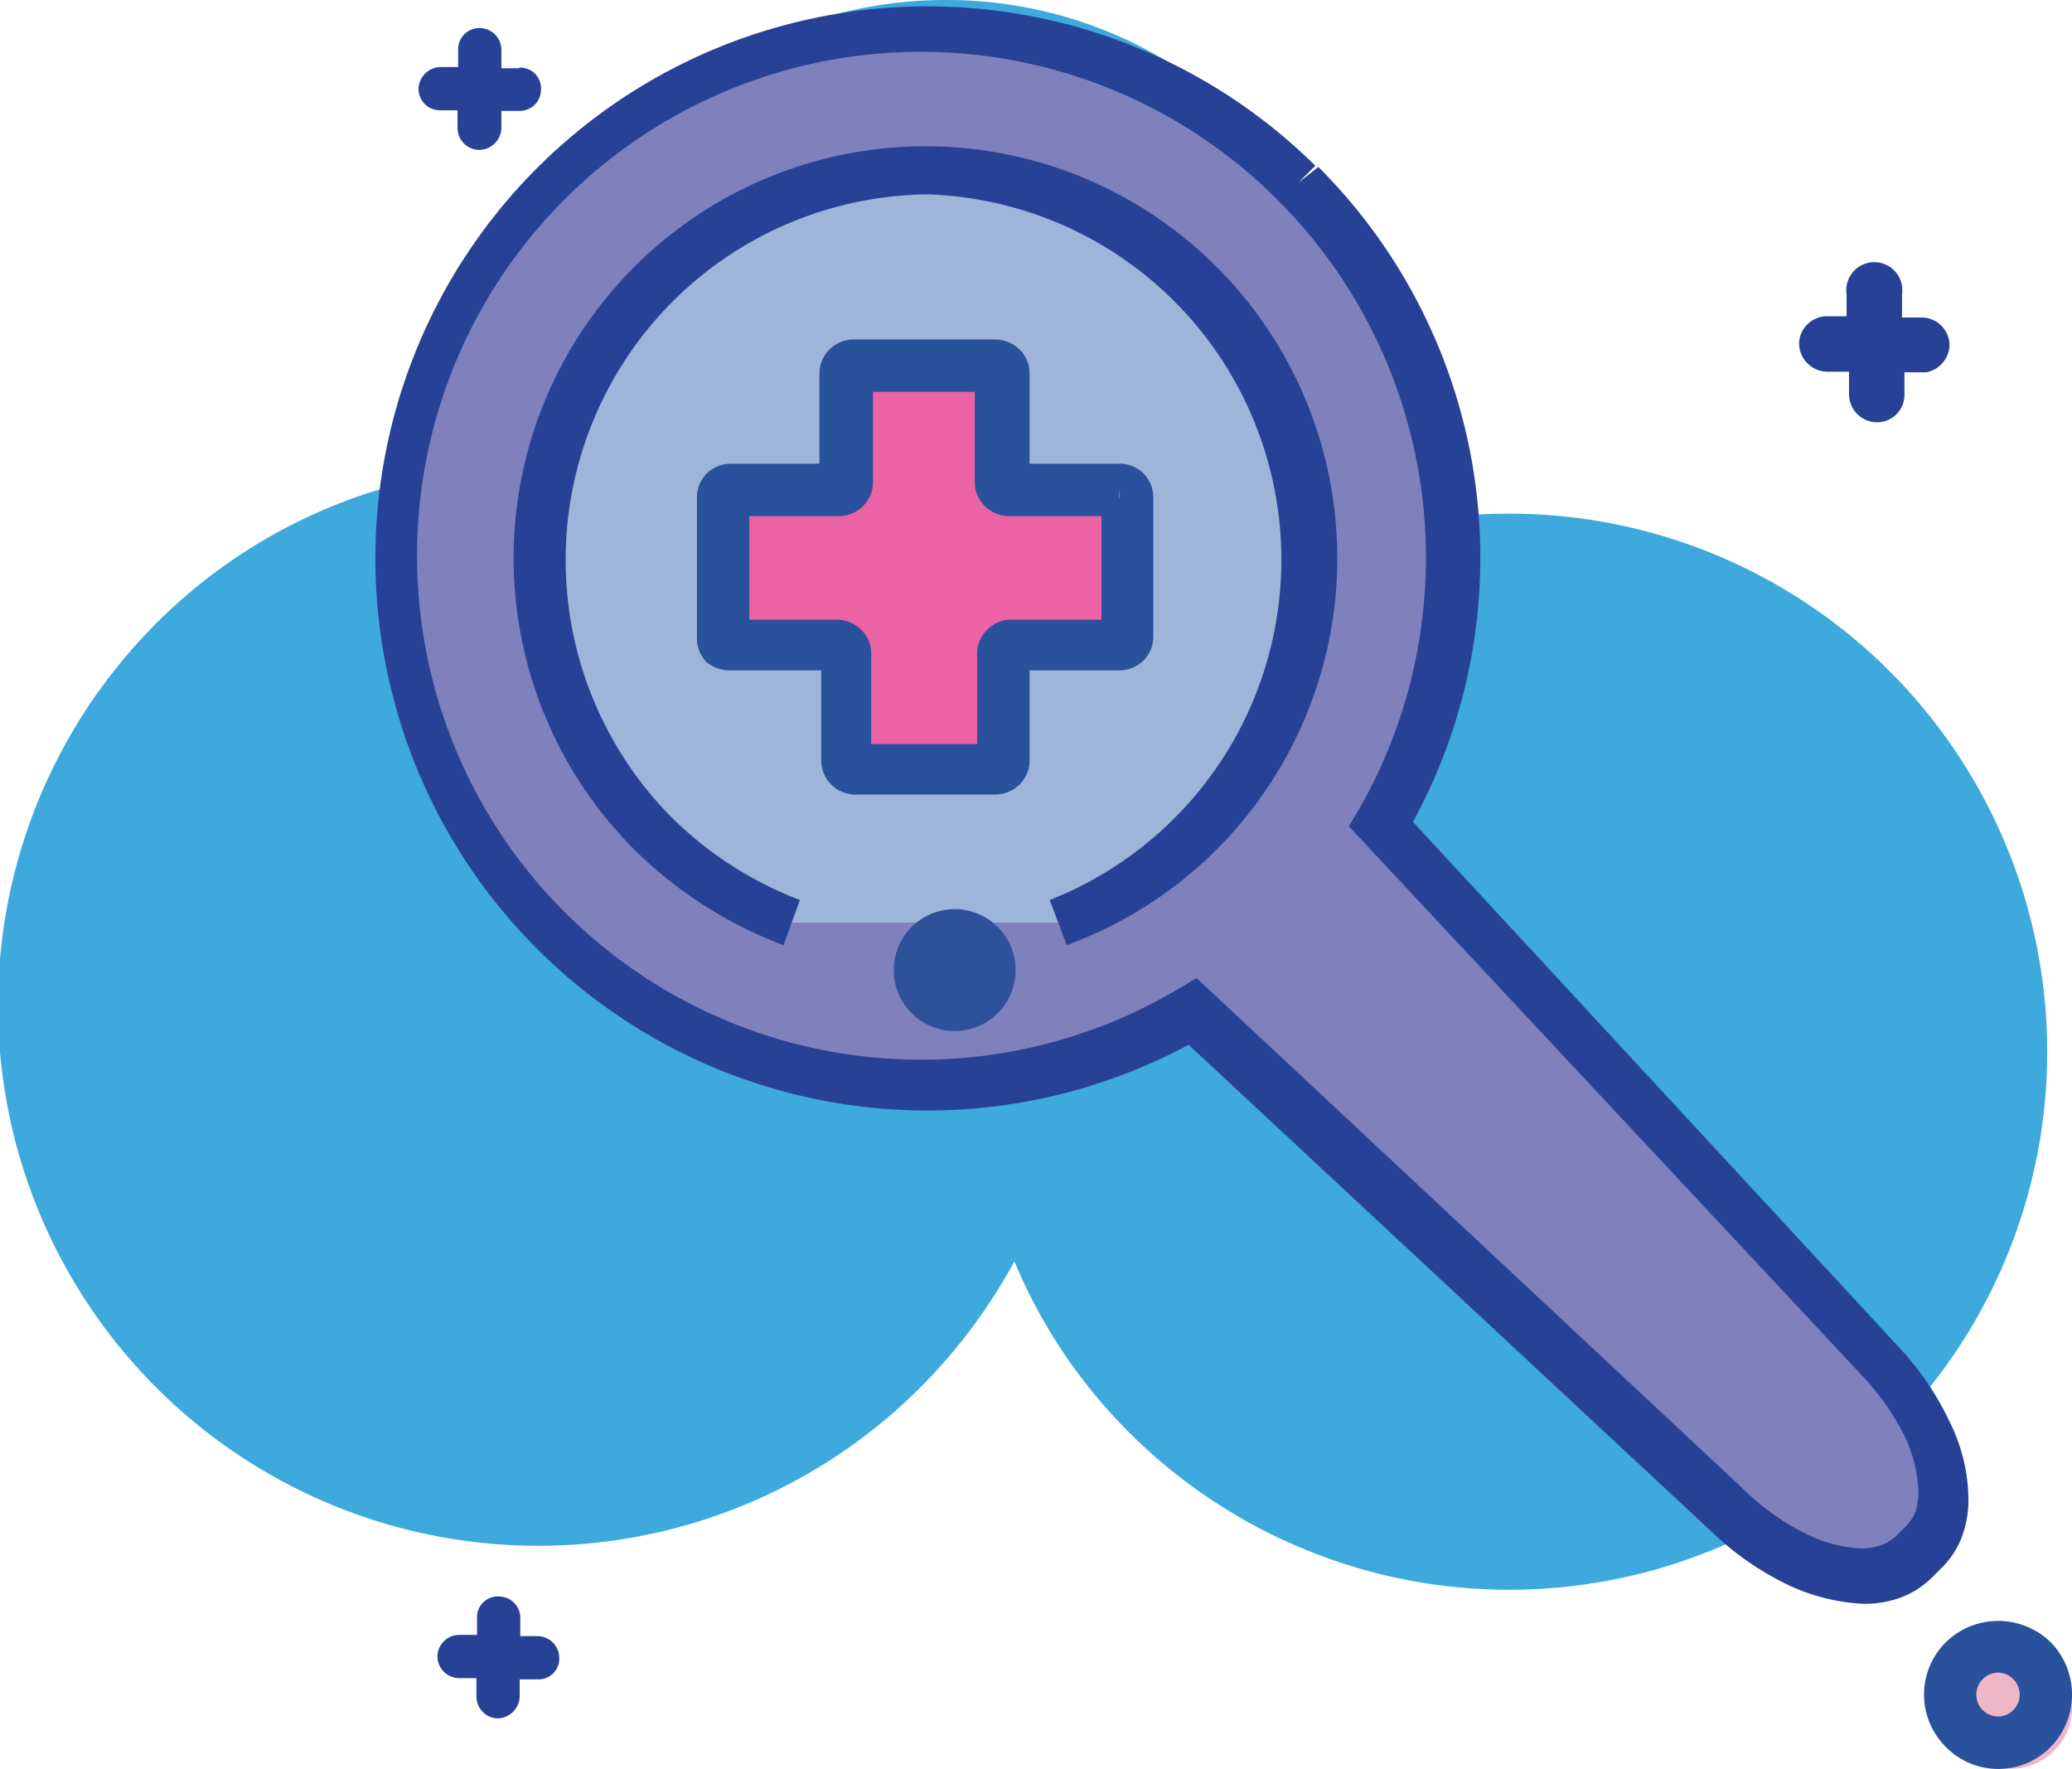 <svg xmlns="http://www.w3.org/2000/svg" xmlns:xlink="http://www.w3.org/1999/xlink" viewBox="0 0 34.01 29.03"><defs><style>.cls-1{fill:url(#linear-gradient);}.cls-2{fill:none;}.cls-3{mask:url(#mask);}.cls-4{clip-path:url(#clip-path);}.cls-5{fill:#3da9dc;}.cls-6{fill:#7f81bc;}.cls-7{fill:#274197;}.cls-8{fill:#efb6c8;}.cls-9{fill:#2a519c;}.cls-10{fill:#9cb5d9;}.cls-11{fill:#eb63a4;}.cls-12{fill:#2f5199;}</style><linearGradient id="linear-gradient" x1="-42.66" y1="527.29" x2="-41.66" y2="527.29" gradientTransform="matrix(-35.34, 0, 0, 35.34, -1378.88, -18534.42)" gradientUnits="userSpaceOnUse"><stop offset="0" stop-color="#fff"/><stop offset="1"/></linearGradient><mask id="mask" x="-445.35" y="-605.59" width="1398.64" height="1409.93" maskUnits="userSpaceOnUse"><g transform="translate(-1 -1)"><rect class="cls-1" x="-234.1" y="-415.08" width="978.16" height="1030.91" transform="translate(-9.94 170.43) rotate(-36.3)"/></g></mask><clipPath id="clip-path" transform="translate(-1 -1)"><rect class="cls-2" width="35.67" height="28.13"/></clipPath></defs><g id="Layer_2" data-name="Layer 2"><g id="Layer_1-2" data-name="Layer 1"><g class="cls-3"><g class="cls-4"><path class="cls-5" d="M16.55,1a7,7,0,0,0-7,7.66,8.76,8.76,0,0,0-5.66,2.26A8.85,8.85,0,1,0,15.78,24.08a9,9,0,0,0,1.87-2.38,8.67,8.67,0,0,0,1.59,2.5A8.83,8.83,0,1,0,23.31,9.78,7,7,0,0,0,16.55,1" transform="translate(-1 -1)"/></g></g><path class="cls-6" d="M22.31,4a8.66,8.66,0,1,0-1.74,13.6l8.82,8.21c1.1,1,2.43,1.35,3,.74l.18-.18c.61-.61.29-1.94-.74-3l-8.21-8.82A8.67,8.67,0,0,0,22.31,4" transform="translate(-1 -1)"/><path class="cls-7" d="M22.31,4l.28-.28A9.06,9.06,0,1,0,20.77,18l-.2-.33-.27.28,8.82,8.21a4.77,4.77,0,0,0,1.23.85,3.24,3.24,0,0,0,1.24.31,1.72,1.72,0,0,0,.6-.1,1.44,1.44,0,0,0,.52-.33l.18-.18a1.42,1.42,0,0,0,.32-.51,1.72,1.72,0,0,0,.1-.6A2.91,2.91,0,0,0,33,24.33a4.72,4.72,0,0,0-.84-1.23L24,14.28l-.29.27.34.19a9.06,9.06,0,0,0-1.41-11L22.31,4,22,4.31a8.3,8.3,0,0,1,1.29,10l-.15.25,8.41,9a4.24,4.24,0,0,1,.71,1,2.38,2.38,0,0,1,.23.91,1.16,1.16,0,0,1-.05.34.69.69,0,0,1-.14.22l-.18.18a.68.68,0,0,1-.23.14.83.83,0,0,1-.34.06,2.24,2.24,0,0,1-.91-.24,3.93,3.93,0,0,1-1-.71l-9-8.41-.25.15A8.27,8.27,0,1,1,22,4.31Z" transform="translate(-1 -1)"/><path class="cls-8" d="M34.72,28.32a1,1,0,0,1,0,1.41,1,1,0,0,1-1.42,0,1,1,0,0,1,0-1.41,1,1,0,0,1,1.42,0" transform="translate(-1 -1)"/><path class="cls-9" d="M34.35,28.26l-.3.3a.36.36,0,0,1,0,.5.36.36,0,0,1-.25.11.36.36,0,0,1-.26-.11.36.36,0,0,1,0-.5.36.36,0,0,1,.26-.11.36.36,0,0,1,.25.11l.3-.3.31-.31a1.24,1.24,0,0,0-.86-.35,1.23,1.23,0,0,0-.86.35,1.21,1.21,0,0,0,0,1.72,1.2,1.2,0,0,0,.86.36,1.21,1.21,0,0,0,.86-.36,1.23,1.23,0,0,0,0-1.72Z" transform="translate(-1 -1)"/><path class="cls-10" d="M18.38,16.14a6.37,6.37,0,1,0-6.69-1.48A6.21,6.21,0,0,0,14,16.14" transform="translate(-1 -1)"/><path class="cls-7" d="M18.51,16.51a6.76,6.76,0,1,0-7.1-1.57,6.93,6.93,0,0,0,2.45,1.57l.27-.74A6.07,6.07,0,0,1,12,14.39a6,6,0,0,1,4.23-10.2,6,6,0,0,1,2,11.58Z" transform="translate(-1 -1)"/><path class="cls-11" d="M19.38,9H17.6a.13.13,0,0,1-.13-.13V7.13A.13.13,0,0,0,17.34,7H15a.12.12,0,0,0-.12.13V8.91a.13.13,0,0,1-.13.13H13a.13.13,0,0,0-.13.13v2.3a.13.13,0,0,0,.13.13h1.78a.13.13,0,0,1,.13.13v1.78a.12.12,0,0,0,.12.13h2.31a.13.13,0,0,0,.13-.13V11.73a.13.13,0,0,1,.13-.13h1.78a.12.12,0,0,0,.12-.13V9.17A.12.12,0,0,0,19.38,9" transform="translate(-1 -1)"/><path class="cls-9" d="M19.38,9V8.61H17.6v.3l.21-.21a.27.27,0,0,0-.21-.09v.3l.21-.21-.21.21h.3a.31.31,0,0,0-.09-.21l-.21.21h.3V7.13a.55.55,0,0,0-.16-.39.59.59,0,0,0-.4-.17H15a.56.56,0,0,0-.39.17.55.55,0,0,0-.16.39V8.91h.3l-.22-.21a.3.3,0,0,0-.08.21h.3l-.22-.21.22.21v-.3a.31.31,0,0,0-.22.09l.22.21v-.3H13a.58.58,0,0,0-.4.16.56.56,0,0,0-.16.4v2.3a.56.56,0,0,0,.16.4A.58.58,0,0,0,13,12h1.78v-.3l-.22.21a.31.31,0,0,0,.22.09v-.3l-.22.21.22-.21h-.3a.3.3,0,0,0,.08.21l.22-.21h-.3v1.78a.55.55,0,0,0,.16.39.56.56,0,0,0,.39.17h2.31a.59.59,0,0,0,.4-.17.55.55,0,0,0,.16-.39V11.73h-.3l.21.21a.31.31,0,0,0,.09-.21h-.3l.21.21-.21-.21V12a.27.27,0,0,0,.21-.09l-.21-.21V12h1.78a.55.55,0,0,0,.39-.16.56.56,0,0,0,.16-.4V9.17a.56.56,0,0,0-.16-.4.55.55,0,0,0-.39-.16v.56l-.22.21a.34.34,0,0,0,.22.09v-.3l-.22.21.22-.21h-.3a.3.3,0,0,0,.08.21l.22-.21h-.3v2.3h.3l-.22-.21a.3.3,0,0,0-.08.21h.3l-.22-.21.22.21v-.3a.34.34,0,0,0-.22.09l.22.21v-.3H17.6a.53.53,0,0,0-.4.17.53.53,0,0,0-.16.39v1.78h.3l-.21-.21a.27.27,0,0,0-.09.21h.3l-.21-.21.21.21v-.3a.27.27,0,0,0-.21.09l.21.21v-.3H15v.3l.22-.21a.29.29,0,0,0-.22-.09v.3l.22-.21-.22.21h.3a.3.3,0,0,0-.08-.21l-.22.21h.3V11.73a.53.53,0,0,0-.16-.39.56.56,0,0,0-.39-.17H13v.3l.21-.21a.31.31,0,0,0-.21-.09v.3l.21-.21-.21.21h.3a.31.31,0,0,0-.09-.21l-.21.21h.3V9.17H13l.21.21a.31.31,0,0,0,.09-.21H13l.21.21L13,9.17v.3a.31.31,0,0,0,.21-.09L13,9.17v.3h1.78a.56.56,0,0,0,.39-.17.55.55,0,0,0,.16-.39V7.13H15l.22.21a.3.3,0,0,0,.08-.21H15l.22.21L15,7.13v.3a.29.29,0,0,0,.22-.09L15,7.13v.3h2.31v-.3l-.21.21a.27.27,0,0,0,.21.09v-.3l-.21.21.21-.21H17a.27.27,0,0,0,.09.21l.21-.21H17V8.91a.55.55,0,0,0,.16.39.57.57,0,0,0,.4.17h1.78Z" transform="translate(-1 -1)"/><path class="cls-7" d="M32.59,6.21h-.37V5.83a.46.46,0,1,0-.91,0v.36H31a.46.46,0,0,0-.47.44.47.47,0,0,0,.45.47h.37v.37a.46.46,0,0,0,.45.46.45.45,0,0,0,.46-.44V7.11h.36A.47.47,0,0,0,33,6.67a.46.46,0,0,0-.45-.46" transform="translate(-1 -1)"/><path class="cls-7" d="M9.83,27.85H9.54v-.29a.35.35,0,0,0-.35-.36.34.34,0,0,0-.36.34v.29H8.54a.36.36,0,0,0-.36.35.36.36,0,0,0,.35.36h.29v.29a.36.36,0,0,0,.34.37.37.37,0,0,0,.37-.35v-.29h.29a.34.34,0,0,0,.36-.35.36.36,0,0,0-.35-.36" transform="translate(-1 -1)"/><path class="cls-7" d="M9.52,2.12H9.23V1.82a.36.36,0,0,0-.35-.36.35.35,0,0,0-.36.35V2.1H8.23a.37.37,0,0,0-.36.35.35.35,0,0,0,.35.36h.29V3.1a.36.36,0,0,0,.35.36.37.37,0,0,0,.37-.35V2.82h.29a.35.35,0,0,0,.36-.35.34.34,0,0,0-.35-.36" transform="translate(-1 -1)"/><path class="cls-12" d="M17.67,16.92a1,1,0,1,1-1-1,1,1,0,0,1,1,1" transform="translate(-1 -1)"/></g></g></svg>